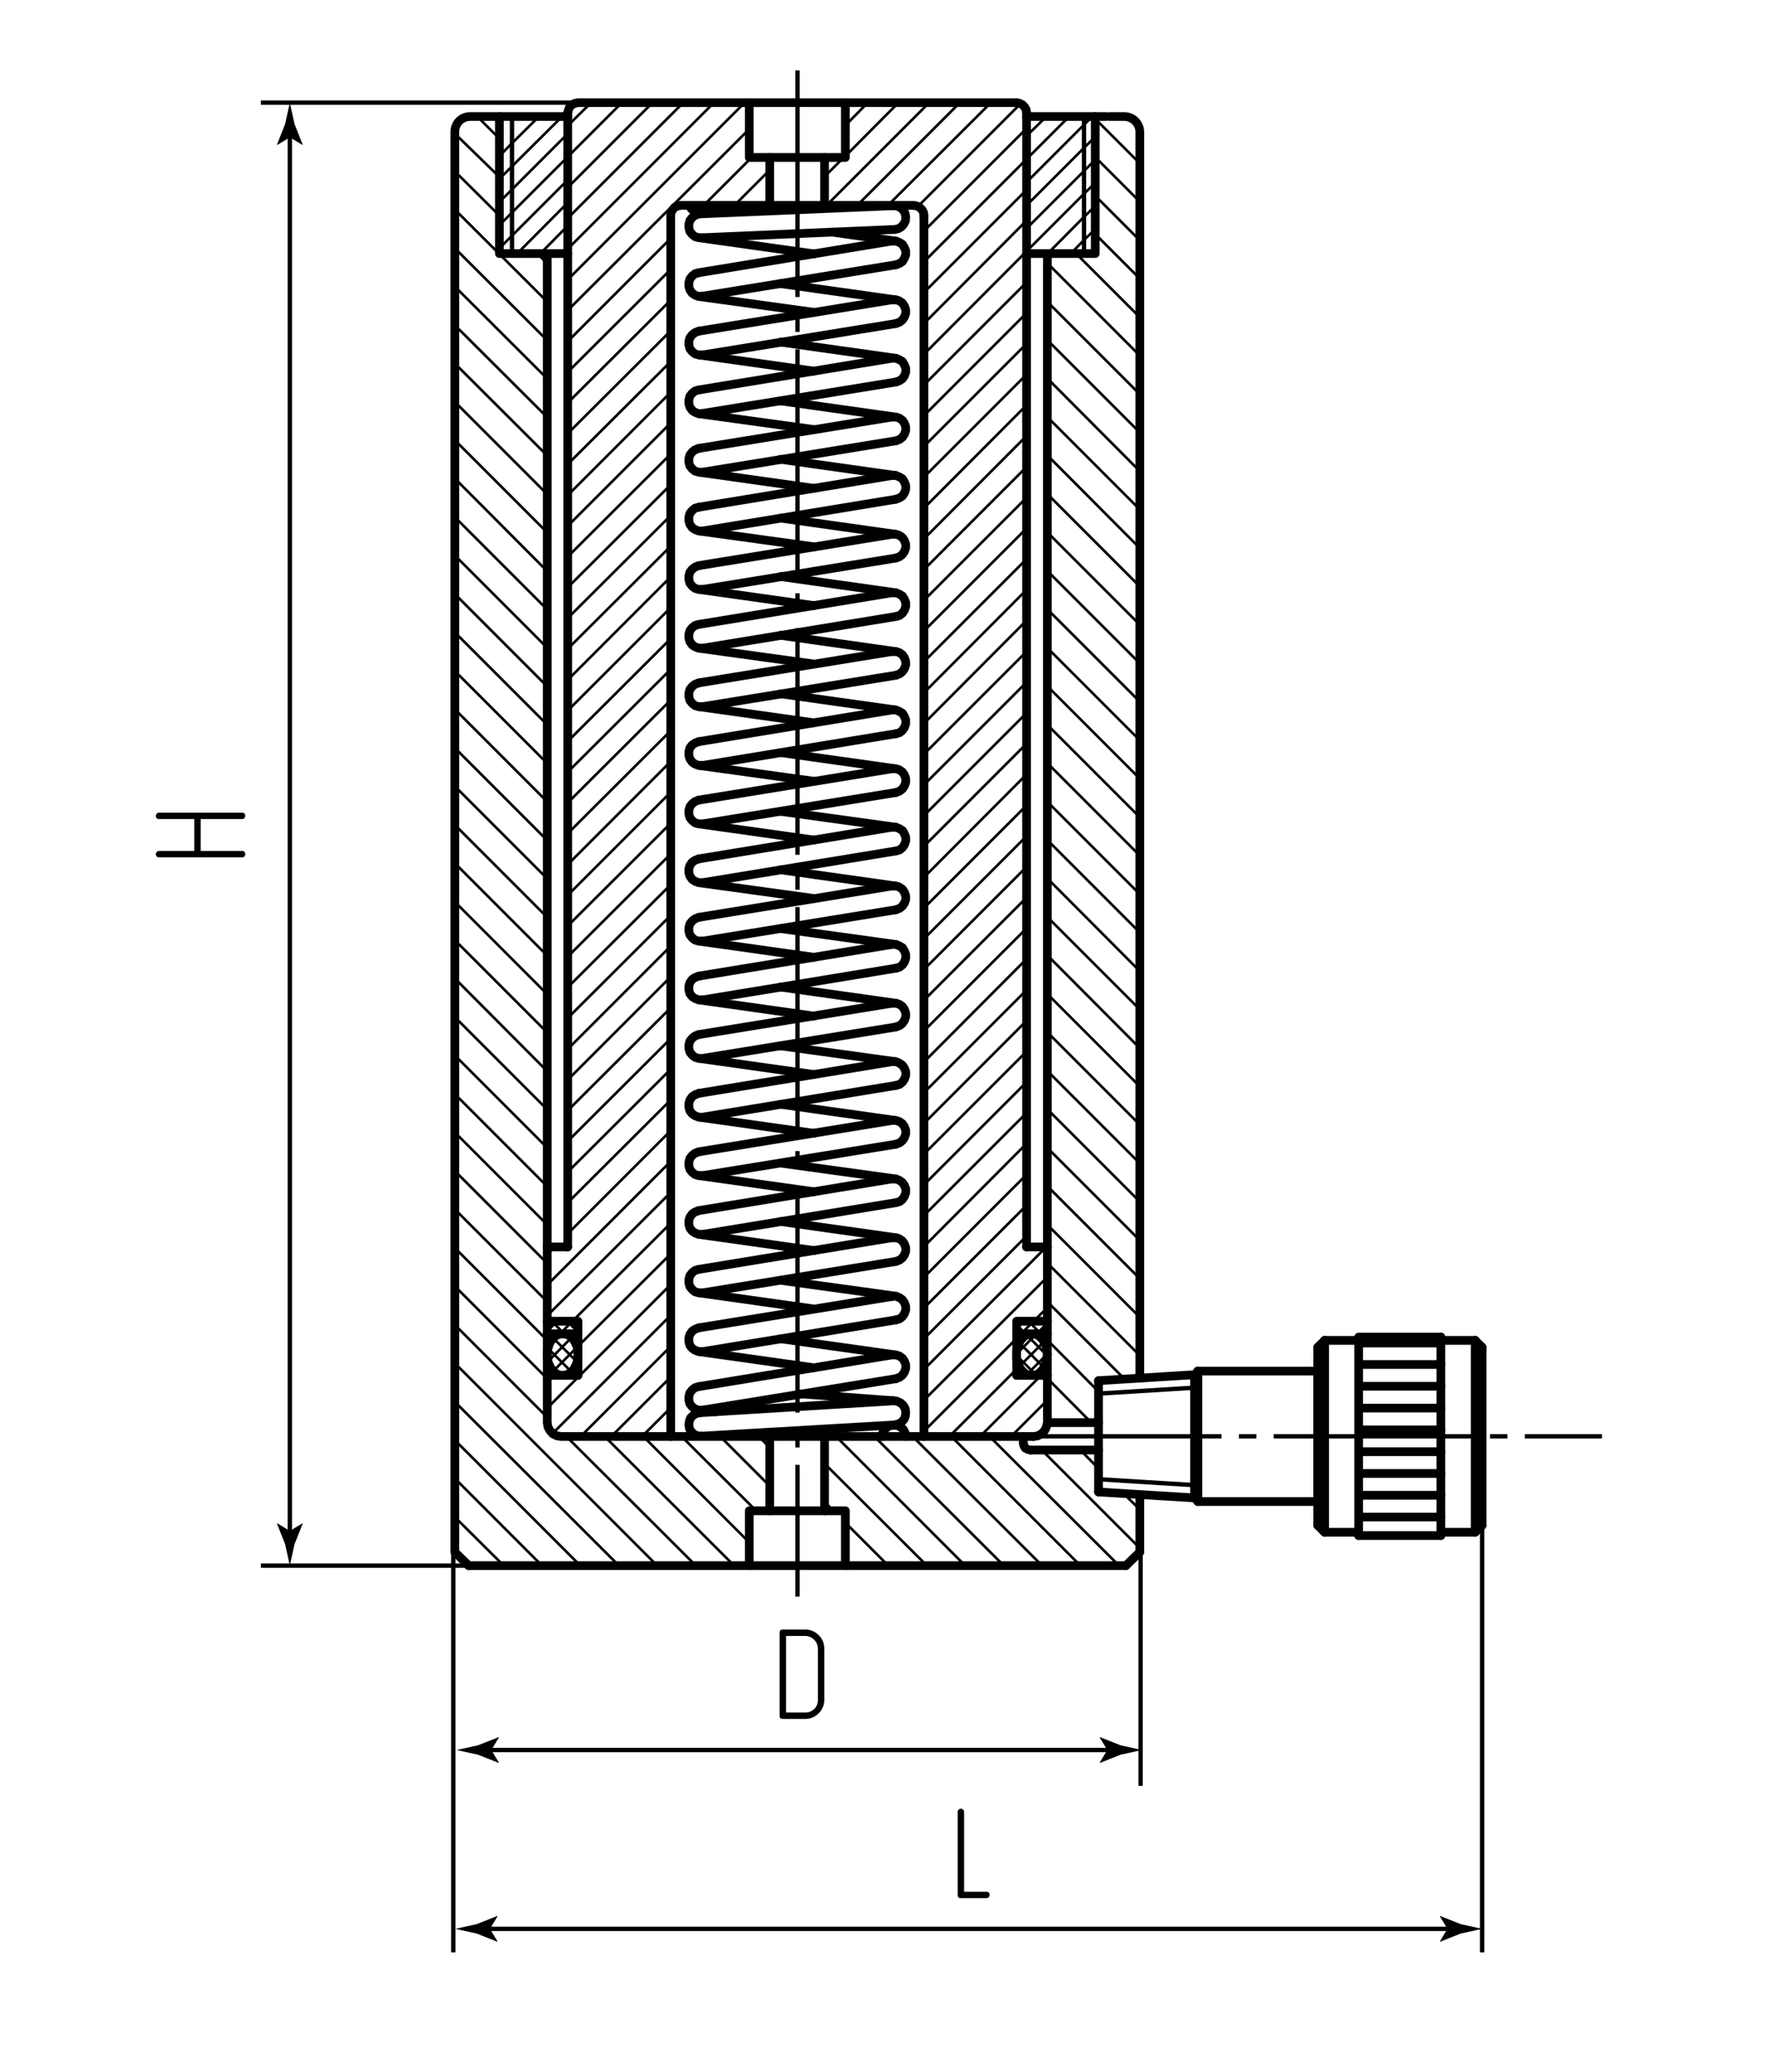 <?xml version="1.0" encoding="utf-8"?>
<!-- Generator: Adobe Illustrator 26.5.0, SVG Export Plug-In . SVG Version: 6.00 Build 0)  -->
<svg version="1.1" id="dg-p" xmlns="http://www.w3.org/2000/svg" xmlns:xlink="http://www.w3.org/1999/xlink" x="0px" y="0px"
	 viewBox="0 0 203.058 237.76" style="enable-background:new 0 0 203.058 237.76;" xml:space="preserve">
<style type="text/css">
	.st0{fill:#010101;}
	.st1{fill:none;stroke:#000000;stroke-width:0.5;stroke-linecap:round;stroke-linejoin:round;stroke-miterlimit:10;}
	.st2{fill:none;stroke:#000000;stroke-width:0.3;stroke-linecap:round;stroke-linejoin:round;stroke-miterlimit:10;}
	.st3{fill:none;stroke:#000000;stroke-width:0.5;stroke-miterlimit:10;stroke-dasharray:26,2,2,2;}
	.st4{fill:none;stroke:#000000;stroke-width:0.5;stroke-miterlimit:10;stroke-dasharray:22.819,2,2,2;}
	.st5{fill:none;stroke:#000000;stroke-width:0.5;stroke-miterlimit:10;}
	.st6{fill:none;stroke:#000000;stroke-linecap:round;stroke-linejoin:round;stroke-miterlimit:10;}
</style>
<g id="Texts">
	<g>
		<g>
			<path class="st0" d="M110.292,217.794c-0.24,0-0.36-0.12-0.36-0.36v-9.525c0-0.11,0.035-0.2,0.105-0.27s0.155-0.105,0.255-0.105
				c0.1,0,0.188,0.032,0.262,0.097c0.075,0.065,0.113,0.158,0.113,0.278v9.15h2.565c0.24,0,0.36,0.125,0.36,0.375
				c0,0.09-0.033,0.172-0.098,0.248c-0.065,0.075-0.152,0.112-0.262,0.112H110.292z"/>
		</g>
	</g>
	<g>
		<g>
			<path class="st0" d="M93.974,196.586c-0.43,0.43-0.95,0.645-1.56,0.645h-2.565c-0.24,0-0.36-0.12-0.36-0.36v-9.525
				c0-0.25,0.12-0.375,0.36-0.375h2.565c0.61,0,1.13,0.215,1.56,0.645c0.43,0.42,0.645,0.94,0.645,1.56v5.865
				C94.62,195.641,94.404,196.156,93.974,196.586z M93.884,189.176c0-0.2-0.038-0.387-0.112-0.562
				c-0.075-0.175-0.18-0.33-0.315-0.465c-0.135-0.135-0.291-0.242-0.465-0.322s-0.367-0.12-0.577-0.12h-2.19v8.79h2.19
				c0.42,0,0.77-0.138,1.05-0.413c0.28-0.275,0.42-0.623,0.42-1.042V189.176z"/>
		</g>
	</g>
	<g>
		<g>
			<path class="st0" d="M18.264,93.98c-0.25,0-0.375-0.125-0.375-0.375c0-0.09,0.032-0.173,0.097-0.248
				c0.065-0.075,0.158-0.113,0.278-0.113h9.525c0.12,0,0.21,0.035,0.27,0.105c0.06,0.07,0.09,0.155,0.09,0.255
				s-0.032,0.188-0.098,0.262c-0.065,0.075-0.152,0.113-0.262,0.113h-4.755v3.66h4.755c0.24,0,0.36,0.125,0.36,0.375
				c0,0.1-0.032,0.186-0.098,0.255c-0.065,0.07-0.152,0.105-0.262,0.105h-9.525c-0.11,0-0.2-0.035-0.27-0.105
				s-0.105-0.155-0.105-0.255c0-0.1,0.032-0.188,0.097-0.262c0.065-0.075,0.158-0.113,0.278-0.113h4.035v-3.66H18.264z"/>
		</g>
	</g>
</g>
<g id="Thread">
	<line class="st1" x1="124.429" y1="13.369" x2="124.429" y2="29.094"/>
	<line class="st1" x1="137.127" y1="159.222" x2="126.101" y2="159.904"/>
	<line class="st1" x1="137.157" y1="170.407" x2="126.131" y2="169.725"/>
	<line class="st1" x1="58.77" y1="13.369" x2="58.77" y2="29.094"/>
	<path class="st1" d="M129.142,44.276"/>
	<path class="st1" d="M129.142,14.957"/>
</g>
<g id="Sections">
	<line class="st2" x1="57.323" y1="15.907" x2="54.797" y2="13.382"/>
	<line class="st2" x1="57.323" y1="20.303" x2="52.271" y2="15.391"/>
	<line class="st2" x1="57.323" y1="24.736" x2="52.685" y2="20.129"/>
	<line class="st2" x1="62.817" y1="30.231" x2="61.681" y2="29.094"/>
	<line class="st2" x1="62.817" y1="34.626" x2="52.196" y2="24.035"/>
	<line class="st2" x1="62.817" y1="39.059" x2="52.368" y2="28.641"/>
	<line class="st2" x1="62.817" y1="43.455" x2="52.377" y2="33.045"/>
	<line class="st2" x1="62.817" y1="47.888" x2="52.722" y2="37.823"/>
	<line class="st2" x1="62.817" y1="52.284" x2="52.263" y2="41.76"/>
	<line class="st2" x1="62.817" y1="56.717" x2="52.651" y2="46.55"/>
	<line class="st2" x1="62.817" y1="61.112" x2="52.208" y2="50.503"/>
	<line class="st2" x1="62.817" y1="65.546" x2="52.208" y2="54.898"/>
	<line class="st2" x1="62.817" y1="69.941" x2="52.208" y2="59.331"/>
	<line class="st2" x1="62.817" y1="74.337" x2="52.208" y2="63.727"/>
	<line class="st2" x1="62.817" y1="78.77" x2="52.208" y2="68.16"/>
	<line class="st2" x1="62.817" y1="83.165" x2="52.208" y2="72.556"/>
	<line class="st2" x1="62.817" y1="87.599" x2="52.208" y2="76.989"/>
	<line class="st2" x1="62.817" y1="91.994" x2="52.208" y2="81.384"/>
	<line class="st2" x1="62.817" y1="96.427" x2="52.208" y2="85.818"/>
	<line class="st2" x1="62.817" y1="100.823" x2="52.208" y2="90.213"/>
	<line class="st2" x1="62.817" y1="105.256" x2="52.208" y2="94.646"/>
	<line class="st2" x1="62.817" y1="109.652" x2="52.208" y2="99.042"/>
	<line class="st2" x1="62.817" y1="114.085" x2="52.208" y2="103.475"/>
	<line class="st2" x1="62.817" y1="118.48" x2="52.208" y2="107.871"/>
	<line class="st2" x1="62.817" y1="122.914" x2="52.208" y2="112.266"/>
	<line class="st2" x1="62.817" y1="127.309" x2="52.208" y2="116.699"/>
	<line class="st2" x1="62.817" y1="131.705" x2="52.208" y2="121.095"/>
	<line class="st2" x1="62.817" y1="136.138" x2="52.208" y2="125.528"/>
	<line class="st2" x1="87.485" y1="165.201" x2="87.068" y2="164.822"/>
	<line class="st2" x1="62.817" y1="140.533" x2="52.208" y2="129.924"/>
	<line class="st2" x1="88.356" y1="166.11" x2="87.485" y2="165.201"/>
	<line class="st2" x1="87.485" y1="169.634" x2="82.673" y2="164.822"/>
	<line class="st2" x1="62.817" y1="144.967" x2="52.208" y2="134.357"/>
	<line class="st2" x1="88.356" y1="170.506" x2="87.485" y2="169.634"/>
	<line class="st2" x1="62.817" y1="149.362" x2="52.208" y2="138.752"/>
	<line class="st2" x1="86.803" y1="173.348" x2="78.239" y2="164.822"/>
	<line class="st2" x1="62.817" y1="153.795" x2="52.208" y2="143.186"/>
	<line class="st2" x1="86.007" y1="176.985" x2="73.844" y2="164.822"/>
	<line class="st2" x1="62.817" y1="158.191" x2="52.208" y2="147.581"/>
	<line class="st2" x1="84.264" y1="179.638" x2="69.411" y2="164.822"/>
	<line class="st2" x1="62.817" y1="162.624" x2="52.208" y2="152.014"/>
	<line class="st2" x1="79.869" y1="179.638" x2="65.015" y2="164.822"/>
	<line class="st2" x1="75.435" y1="179.638" x2="52.208" y2="156.41"/>
	<line class="st2" x1="71.04" y1="179.638" x2="52.208" y2="160.843"/>
	<line class="st2" x1="66.607" y1="179.638" x2="52.208" y2="165.239"/>
	<line class="st2" x1="62.211" y1="179.638" x2="52.208" y2="169.634"/>
	<line class="st2" x1="57.816" y1="179.638" x2="52.208" y2="174.067"/>
	<line class="st2" x1="120.223" y1="151.977" x2="119.844" y2="151.598"/>
	<line class="st2" x1="119.466" y1="153.038" x2="118.064" y2="151.598"/>
	<line class="st2" x1="117.723" y1="153.038" x2="116.699" y2="152.014"/>
	<line class="st2" x1="120.186" y1="155.538" x2="117.836" y2="153.151"/>
	<line class="st2" x1="119.807" y1="156.903" x2="117.003" y2="154.061"/>
	<line class="st2" x1="118.897" y1="157.736" x2="116.699" y2="155.538"/>
	<line class="st2" x1="66.341" y1="152.848" x2="65.129" y2="151.598"/>
	<line class="st2" x1="64.75" y1="153.038" x2="63.348" y2="151.598"/>
	<line class="st2" x1="66.19" y1="154.477" x2="64.788" y2="153.038"/>
	<line class="st2" x1="63.007" y1="153.038" x2="62.817" y2="152.848"/>
	<line class="st2" x1="66.228" y1="156.258" x2="63.5" y2="153.53"/>
	<line class="st2" x1="65.584" y1="157.395" x2="62.893" y2="154.705"/>
	<line class="st2" x1="64.219" y1="157.774" x2="63.045" y2="156.599"/>
	<line class="st2" x1="117.874" y1="157.698" x2="120.223" y2="155.349"/>
	<line class="st2" x1="117.003" y1="156.789" x2="119.844" y2="153.947"/>
	<line class="st2" x1="119.011" y1="153.038" x2="120.223" y2="151.825"/>
	<line class="st2" x1="116.699" y1="155.349" x2="118.897" y2="153.113"/>
	<line class="st2" x1="117.23" y1="153.038" x2="118.632" y2="151.598"/>
	<line class="st2" x1="116.699" y1="151.825" x2="116.889" y2="151.598"/>
	<line class="st2" x1="64.826" y1="157.812" x2="66.19" y2="156.41"/>
	<line class="st2" x1="63.5" y1="157.319" x2="66.228" y2="154.591"/>
	<line class="st2" x1="66.038" y1="153.038" x2="66.341" y2="152.734"/>
	<line class="st2" x1="62.931" y1="156.183" x2="65.621" y2="153.454"/>
	<line class="st2" x1="64.295" y1="153.038" x2="65.697" y2="151.598"/>
	<line class="st2" x1="63.045" y1="154.288" x2="64.257" y2="153.075"/>
	<line class="st2" x1="62.817" y1="152.734" x2="63.954" y2="151.598"/>
	<line class="st2" x1="73.692" y1="164.822" x2="76.989" y2="161.525"/>
	<line class="st2" x1="70.168" y1="164.822" x2="76.989" y2="158.001"/>
	<line class="st2" x1="66.645" y1="164.822" x2="76.989" y2="154.477"/>
	<line class="st2" x1="63.424" y1="164.481" x2="76.989" y2="150.916"/>
	<line class="st2" x1="62.817" y1="161.563" x2="76.989" y2="147.392"/>
	<line class="st2" x1="66.341" y1="154.477" x2="76.989" y2="143.868"/>
	<line class="st2" x1="62.817" y1="158.039" x2="63.045" y2="157.812"/>
	<line class="st2" x1="65.697" y1="151.598" x2="76.989" y2="140.344"/>
	<line class="st2" x1="62.817" y1="150.954" x2="76.989" y2="136.82"/>
	<line class="st2" x1="62.817" y1="147.43" x2="76.989" y2="133.258"/>
	<line class="st2" x1="65.167" y1="141.556" x2="76.989" y2="129.734"/>
	<line class="st2" x1="62.817" y1="143.906" x2="63.651" y2="143.072"/>
	<line class="st2" x1="65.167" y1="137.995" x2="76.989" y2="126.21"/>
	<line class="st2" x1="65.167" y1="134.471" x2="76.989" y2="122.686"/>
	<line class="st2" x1="65.167" y1="130.947" x2="76.989" y2="119.162"/>
	<line class="st2" x1="65.167" y1="127.423" x2="76.989" y2="115.638"/>
	<line class="st2" x1="65.167" y1="123.899" x2="76.989" y2="112.077"/>
	<line class="st2" x1="65.167" y1="120.375" x2="76.989" y2="108.553"/>
	<line class="st2" x1="65.167" y1="116.813" x2="76.989" y2="105.029"/>
	<line class="st2" x1="65.167" y1="113.289" x2="76.989" y2="101.505"/>
	<line class="st2" x1="65.167" y1="109.765" x2="76.989" y2="97.981"/>
	<line class="st2" x1="65.167" y1="106.241" x2="76.989" y2="94.457"/>
	<line class="st2" x1="65.167" y1="102.717" x2="76.989" y2="90.895"/>
	<line class="st2" x1="65.167" y1="99.193" x2="76.989" y2="87.371"/>
	<line class="st2" x1="65.167" y1="95.632" x2="76.989" y2="83.847"/>
	<line class="st2" x1="65.167" y1="92.108" x2="76.989" y2="80.323"/>
	<line class="st2" x1="65.167" y1="88.584" x2="76.989" y2="76.799"/>
	<line class="st2" x1="65.167" y1="85.06" x2="76.989" y2="73.276"/>
	<line class="st2" x1="65.167" y1="81.536" x2="76.989" y2="69.714"/>
	<line class="st2" x1="65.167" y1="78.012" x2="76.989" y2="66.19"/>
	<line class="st2" x1="65.167" y1="74.45" x2="76.989" y2="62.666"/>
	<line class="st2" x1="65.167" y1="70.926" x2="76.989" y2="59.142"/>
	<line class="st2" x1="65.167" y1="67.402" x2="76.989" y2="55.618"/>
	<line class="st2" x1="65.167" y1="63.878" x2="76.989" y2="52.094"/>
	<line class="st2" x1="65.167" y1="60.354" x2="76.989" y2="48.532"/>
	<line class="st2" x1="65.167" y1="56.831" x2="76.989" y2="45.008"/>
	<line class="st2" x1="65.167" y1="53.269" x2="76.989" y2="41.484"/>
	<line class="st2" x1="65.167" y1="49.745" x2="76.989" y2="37.96"/>
	<line class="st2" x1="87.826" y1="23.562" x2="88.356" y2="23.031"/>
	<line class="st2" x1="65.167" y1="46.221" x2="76.989" y2="34.437"/>
	<line class="st2" x1="84.302" y1="23.562" x2="88.356" y2="19.507"/>
	<line class="st2" x1="65.167" y1="42.697" x2="76.989" y2="30.913"/>
	<line class="st2" x1="80.778" y1="23.562" x2="86.272" y2="18.067"/>
	<line class="st2" x1="65.167" y1="39.173" x2="76.989" y2="27.351"/>
	<line class="st2" x1="65.167" y1="35.611" x2="86.007" y2="14.809"/>
	<line class="st2" x1="65.167" y1="32.087" x2="85.477" y2="11.777"/>
	<line class="st2" x1="65.167" y1="28.563" x2="81.953" y2="11.777"/>
	<line class="st2" x1="65.167" y1="25.039" x2="78.429" y2="11.777"/>
	<line class="st2" x1="65.167" y1="21.515" x2="74.905" y2="11.777"/>
	<line class="st2" x1="65.167" y1="17.992" x2="71.381" y2="11.777"/>
	<line class="st2" x1="65.167" y1="14.43" x2="67.857" y2="11.777"/>
	<line class="st2" x1="130.475" y1="18.391" x2="125.718" y2="13.634"/>
	<line class="st2" x1="130.503" y1="22.815" x2="125.718" y2="18.029"/>
	<line class="st2" x1="130.527" y1="27.272" x2="125.718" y2="22.463"/>
	<line class="st2" x1="130.487" y1="31.627" x2="125.718" y2="26.858"/>
	<line class="st2" x1="130.647" y1="36.22" x2="123.52" y2="29.094"/>
	<line class="st2" x1="130.527" y1="40.496" x2="120.223" y2="30.193"/>
	<line class="st2" x1="130.527" y1="44.93" x2="120.223" y2="34.626"/>
	<line class="st2" x1="130.833" y1="49.631" x2="120.223" y2="39.021"/>
	<line class="st2" x1="130.833" y1="54.064" x2="120.223" y2="43.417"/>
	<line class="st2" x1="130.833" y1="58.46" x2="120.223" y2="47.85"/>
	<line class="st2" x1="130.833" y1="62.893" x2="120.223" y2="52.246"/>
	<line class="st2" x1="130.833" y1="67.289" x2="120.223" y2="56.679"/>
	<line class="st2" x1="130.833" y1="71.684" x2="120.223" y2="61.074"/>
	<line class="st2" x1="130.833" y1="76.117" x2="120.223" y2="65.508"/>
	<line class="st2" x1="130.833" y1="80.513" x2="120.223" y2="69.903"/>
	<line class="st2" x1="130.833" y1="84.946" x2="120.223" y2="74.337"/>
	<line class="st2" x1="130.833" y1="89.342" x2="120.223" y2="78.732"/>
	<line class="st2" x1="130.833" y1="93.775" x2="120.223" y2="83.165"/>
	<line class="st2" x1="130.833" y1="98.17" x2="120.223" y2="87.561"/>
	<line class="st2" x1="130.833" y1="102.604" x2="120.223" y2="91.994"/>
	<line class="st2" x1="130.833" y1="106.999" x2="120.223" y2="96.389"/>
	<line class="st2" x1="130.833" y1="111.432" x2="120.223" y2="100.785"/>
	<line class="st2" x1="130.833" y1="115.828" x2="120.223" y2="105.218"/>
	<line class="st2" x1="130.833" y1="120.261" x2="120.223" y2="109.614"/>
	<line class="st2" x1="130.833" y1="124.657" x2="120.223" y2="114.047"/>
	<line class="st2" x1="130.833" y1="129.052" x2="120.223" y2="118.442"/>
	<line class="st2" x1="130.833" y1="133.485" x2="120.223" y2="122.876"/>
	<line class="st2" x1="130.833" y1="137.881" x2="120.223" y2="127.271"/>
	<line class="st2" x1="130.833" y1="142.314" x2="120.223" y2="131.705"/>
	<line class="st2" x1="130.833" y1="146.71" x2="120.223" y2="136.1"/>
	<line class="st2" x1="130.833" y1="151.143" x2="120.223" y2="140.533"/>
	<line class="st2" x1="130.833" y1="155.538" x2="120.223" y2="144.929"/>
	<line class="st2" x1="129.09" y1="158.229" x2="120.223" y2="149.362"/>
	<line class="st2" x1="126.097" y1="159.669" x2="120.223" y2="153.758"/>
	<line class="st2" x1="125.263" y1="163.23" x2="120.223" y2="158.153"/>
	<line class="st2" x1="126.097" y1="168.497" x2="124.013" y2="166.375"/>
	<line class="st2" x1="120.868" y1="163.23" x2="120.223" y2="162.586"/>
	<line class="st2" x1="130.833" y1="173.196" x2="128.976" y2="171.377"/>
	<line class="st2" x1="130.833" y1="177.629" x2="119.579" y2="166.375"/>
	<line class="st2" x1="128.446" y1="179.638" x2="113.592" y2="164.822"/>
	<line class="st2" x1="124.013" y1="179.638" x2="109.197" y2="164.822"/>
	<line class="st2" x1="119.617" y1="179.638" x2="104.764" y2="164.822"/>
	<line class="st2" x1="115.222" y1="179.638" x2="100.368" y2="164.822"/>
	<line class="st2" x1="110.788" y1="179.638" x2="95.973" y2="164.822"/>
	<line class="st2" x1="106.393" y1="179.638" x2="94.647" y2="167.929"/>
	<line class="st2" x1="95.67" y1="173.348" x2="94.647" y2="172.324"/>
	<line class="st2" x1="101.96" y1="179.638" x2="97.034" y2="174.712"/>
	<line class="st2" x1="97.564" y1="179.638" x2="97.034" y2="179.107"/>
	<line class="st2" x1="116.055" y1="164.822" x2="120.223" y2="160.654"/>
	<line class="st2" x1="112.494" y1="164.822" x2="119.503" y2="157.812"/>
	<line class="st2" x1="108.97" y1="164.822" x2="116.699" y2="157.092"/>
	<line class="st2" x1="118.632" y1="151.598" x2="120.223" y2="150.044"/>
	<line class="st2" x1="106.052" y1="164.216" x2="116.699" y2="153.568"/>
	<line class="st2" x1="106.052" y1="160.654" x2="120.223" y2="146.52"/>
	<line class="st2" x1="106.052" y1="157.13" x2="120.11" y2="143.072"/>
	<line class="st2" x1="106.052" y1="153.606" x2="117.836" y2="141.822"/>
	<line class="st2" x1="106.052" y1="150.082" x2="117.836" y2="138.298"/>
	<line class="st2" x1="106.052" y1="146.558" x2="117.836" y2="134.774"/>
	<line class="st2" x1="106.052" y1="143.034" x2="117.836" y2="131.212"/>
	<line class="st2" x1="106.052" y1="139.472" x2="117.836" y2="127.688"/>
	<line class="st2" x1="106.052" y1="135.948" x2="117.836" y2="124.164"/>
	<line class="st2" x1="106.052" y1="132.424" x2="117.836" y2="120.64"/>
	<line class="st2" x1="106.052" y1="128.901" x2="117.836" y2="117.116"/>
	<line class="st2" x1="106.052" y1="125.377" x2="117.836" y2="113.592"/>
	<line class="st2" x1="106.052" y1="121.853" x2="117.836" y2="110.03"/>
	<line class="st2" x1="106.052" y1="118.291" x2="117.836" y2="106.507"/>
	<line class="st2" x1="106.052" y1="114.767" x2="117.836" y2="102.983"/>
	<line class="st2" x1="106.052" y1="111.243" x2="117.836" y2="99.459"/>
	<line class="st2" x1="106.052" y1="107.719" x2="117.836" y2="95.935"/>
	<line class="st2" x1="106.052" y1="104.195" x2="117.836" y2="92.411"/>
	<line class="st2" x1="106.052" y1="100.671" x2="117.836" y2="88.849"/>
	<line class="st2" x1="106.052" y1="97.109" x2="117.836" y2="85.325"/>
	<line class="st2" x1="106.052" y1="93.585" x2="117.836" y2="81.801"/>
	<line class="st2" x1="106.052" y1="90.062" x2="117.836" y2="78.277"/>
	<line class="st2" x1="106.052" y1="86.538" x2="117.836" y2="74.753"/>
	<line class="st2" x1="106.052" y1="83.014" x2="117.836" y2="71.191"/>
	<line class="st2" x1="106.052" y1="79.49" x2="117.836" y2="67.668"/>
	<line class="st2" x1="106.052" y1="75.928" x2="117.836" y2="64.144"/>
	<line class="st2" x1="106.052" y1="72.404" x2="117.836" y2="60.62"/>
	<line class="st2" x1="106.052" y1="68.88" x2="117.836" y2="57.096"/>
	<line class="st2" x1="106.052" y1="65.356" x2="117.836" y2="53.572"/>
	<line class="st2" x1="106.052" y1="61.832" x2="117.836" y2="50.01"/>
	<line class="st2" x1="106.052" y1="58.308" x2="117.836" y2="46.486"/>
	<line class="st2" x1="106.052" y1="54.746" x2="117.836" y2="42.962"/>
	<line class="st2" x1="106.052" y1="51.223" x2="117.836" y2="39.438"/>
	<line class="st2" x1="106.052" y1="47.699" x2="117.836" y2="35.914"/>
	<line class="st2" x1="106.052" y1="44.175" x2="117.836" y2="32.39"/>
	<line class="st2" x1="106.052" y1="40.651" x2="117.836" y2="28.829"/>
	<line class="st2" x1="106.052" y1="37.127" x2="117.836" y2="25.305"/>
	<line class="st2" x1="106.052" y1="33.565" x2="117.836" y2="21.781"/>
	<line class="st2" x1="106.052" y1="30.041" x2="117.836" y2="18.257"/>
	<line class="st2" x1="106.052" y1="26.517" x2="117.836" y2="14.733"/>
	<line class="st2" x1="105.37" y1="23.675" x2="117.154" y2="11.891"/>
	<line class="st2" x1="101.922" y1="23.562" x2="113.744" y2="11.777"/>
	<line class="st2" x1="98.398" y1="23.562" x2="110.182" y2="11.777"/>
	<line class="st2" x1="94.874" y1="23.562" x2="106.658" y2="11.777"/>
	<line class="st2" x1="97.034" y1="17.916" x2="103.134" y2="11.777"/>
	<line class="st2" x1="94.647" y1="20.265" x2="96.844" y2="18.067"/>
	<line class="st2" x1="97.034" y1="14.392" x2="99.61" y2="11.777"/>
	<polyline class="st2" points="57.323,17.916 58.574,16.627 61.87,13.369 	"/>
	<polyline class="st2" points="57.323,20.53 58.574,19.28 64.523,13.369 	"/>
	<polyline class="st2" points="57.323,23.183 58.574,21.932 65.167,15.339 	"/>
	<polyline class="st2" points="57.323,25.835 58.574,24.585 65.167,17.992 	"/>
	<polyline class="st2" points="57.323,28.488 58.574,27.237 65.167,20.644 	"/>
	<line class="st2" x1="117.836" y1="18.257" x2="122.724" y2="13.369"/>
	<line class="st2" x1="117.836" y1="15.604" x2="120.11" y2="13.369"/>
	<line class="st2" x1="64.674" y1="29.094" x2="65.167" y2="28.563"/>
	<line class="st2" x1="62.022" y1="29.094" x2="65.167" y2="25.911"/>
	<line class="st2" x1="59.369" y1="29.094" x2="65.167" y2="23.258"/>
	<polyline class="st2" points="117.836,20.909 124.429,14.316 125.377,13.369 	"/>
	<polyline class="st2" points="117.836,23.562 124.429,16.968 125.718,15.68 	"/>
	<polyline class="st2" points="117.836,26.214 124.429,19.621 125.718,18.333 	"/>
	<polyline class="st2" points="117.836,28.829 124.429,22.235 125.718,20.985 	"/>
	<polyline class="st2" points="120.261,29.094 124.429,24.888 125.718,23.637 	"/>
	<polyline class="st2" points="122.914,29.094 124.429,27.54 125.718,26.29 	"/>
	<path class="st2" d="M135.2,12.531"/>
	<path class="st2" d="M127.617,20.114"/>
</g>
<g id="Middles">
	<line class="st3" x1="91.539" y1="8.079" x2="91.539" y2="183.195"/>
	<line class="st4" x1="117.393" y1="164.803" x2="183.883" y2="164.803"/>
</g>
<g id="Pointers">
	<g>
		<g>
			<line class="st5" x1="55.519" y1="221.316" x2="166.866" y2="221.316"/>
			<g>
				<path d="M56.237,221.316l0.877-1.441l-0.049-0.033l-2.35,0.933c-0.819,0.18-1.637,0.36-2.456,0.54
					c0.819,0.18,1.637,0.36,2.456,0.54l2.35,0.933l0.049-0.025L56.237,221.316z"/>
			</g>
			<g>
				<path d="M166.148,221.316l-0.877-1.441l0.049-0.033l2.35,0.933c0.819,0.18,1.637,0.36,2.456,0.54
					c-0.819,0.18-1.637,0.36-2.456,0.54l-2.35,0.933l-0.049-0.025L166.148,221.316z"/>
			</g>
		</g>
	</g>
	<g>
		<g>
			<line class="st5" x1="55.674" y1="200.796" x2="127.822" y2="200.796"/>
			<g>
				<path d="M56.392,200.796l0.877-1.441l-0.049-0.033l-2.35,0.933c-0.819,0.18-1.637,0.36-2.456,0.54
					c0.819,0.18,1.637,0.36,2.456,0.54l2.35,0.933l0.049-0.025L56.392,200.796z"/>
			</g>
			<g>
				<path d="M127.104,200.796l-0.877-1.441l0.049-0.033l2.35,0.933c0.819,0.18,1.637,0.36,2.456,0.54
					c-0.819,0.18-1.637,0.36-2.456,0.54l-2.35,0.933l-0.049-0.025L127.104,200.796z"/>
			</g>
		</g>
	</g>
	<g>
		<g>
			<line class="st5" x1="33.269" y1="176.377" x2="33.269" y2="15.038"/>
			<g>
				<path d="M33.269,175.659l-1.441-0.877l-0.033,0.049l0.933,2.35c0.18,0.819,0.36,1.637,0.54,2.456
					c0.18-0.819,0.36-1.637,0.54-2.456l0.933-2.35l-0.025-0.049L33.269,175.659z"/>
			</g>
			<g>
				<path d="M33.269,15.756l-1.441,0.877l-0.033-0.049l0.933-2.35c0.18-0.819,0.36-1.637,0.54-2.456
					c0.18,0.819,0.36,1.637,0.54,2.456l0.933,2.35l-0.025,0.049L33.269,15.756z"/>
			</g>
		</g>
	</g>
</g>
<g id="Callout">
	<line class="st5" x1="170.127" y1="175.015" x2="170.127" y2="224.012"/>
	<line class="st5" x1="52.031" y1="178.084" x2="52.031" y2="224.012"/>
	<line class="st5" x1="130.927" y1="178.084" x2="130.927" y2="204.909"/>
	<line class="st5" x1="29.95" y1="11.777" x2="66.379" y2="11.777"/>
	<line class="st5" x1="29.95" y1="179.638" x2="53.799" y2="179.638"/>
</g>
<g id="BaseContour">
	<polyline class="st6" points="62.817,29.094 62.817,163.23 62.893,163.723 63.121,164.14 63.462,164.519 63.916,164.746 
		64.409,164.822 91.502,164.822 	"/>
	<polyline class="st6" points="86.007,179.638 86.007,173.348 91.502,173.348 	"/>
	<line class="st6" x1="88.356" y1="173.348" x2="88.356" y2="164.822"/>
	<polyline class="st6" points="91.502,11.777 66.379,11.777 66,11.853 65.659,12.005 65.394,12.27 65.243,12.611 65.167,12.952 	"/>
	<line class="st6" x1="62.817" y1="143.072" x2="65.167" y2="143.072"/>
	<line class="st6" x1="76.989" y1="164.822" x2="76.989" y2="24.774"/>
	<polyline class="st6" points="91.502,23.562 78.164,23.562 77.785,23.637 77.444,23.789 77.216,24.054 77.027,24.395 
		76.989,24.774 	"/>
	<path class="st6" d="M66.341,151.598h-3.524 M62.817,153.038h3.524 M66.341,157.812v-6.214"/>
	<polygon class="st6" points="64.598,157.812 64.409,157.812 64.295,157.774 64.219,157.774 64.106,157.736 64.03,157.698 
		63.916,157.66 63.841,157.585 63.765,157.547 63.689,157.471 63.575,157.395 63.5,157.319 63.424,157.244 63.348,157.168 
		63.31,157.054 63.234,156.978 63.159,156.865 63.121,156.751 63.083,156.637 63.007,156.524 62.969,156.41 62.931,156.296 
		62.893,156.145 62.893,156.031 62.855,155.917 62.855,155.766 62.817,155.652 62.817,155.538 62.817,155.387 62.817,155.273 
		62.855,155.122 62.855,155.008 62.855,154.856 62.893,154.743 62.931,154.629 62.969,154.515 63.007,154.364 63.045,154.25 
		63.083,154.136 63.159,154.023 63.196,153.947 63.272,153.833 63.348,153.72 63.386,153.644 63.462,153.568 63.537,153.492 
		63.613,153.416 63.727,153.341 63.803,153.265 63.878,153.227 63.992,153.189 64.068,153.113 64.144,153.113 64.257,153.075 
		64.333,153.038 64.447,153.038 64.523,153.038 64.636,153.038 64.75,153.038 64.826,153.038 64.939,153.075 65.015,153.113 
		65.091,153.113 65.205,153.189 65.28,153.227 65.394,153.265 65.47,153.341 65.546,153.416 65.621,153.492 65.697,153.568 
		65.773,153.644 65.849,153.72 65.925,153.833 65.963,153.947 66.038,154.023 66.076,154.136 66.114,154.25 66.19,154.364 
		66.228,154.515 66.266,154.629 66.266,154.743 66.304,154.856 66.304,155.008 66.341,155.122 66.341,155.273 66.341,155.387 
		66.341,155.538 66.341,155.652 66.341,155.766 66.304,155.917 66.304,156.031 66.266,156.145 66.228,156.296 66.19,156.41 
		66.152,156.524 66.114,156.637 66.038,156.751 66,156.865 65.925,156.978 65.887,157.054 65.811,157.168 65.735,157.244 
		65.659,157.319 65.584,157.395 65.508,157.471 65.432,157.547 65.318,157.585 65.243,157.66 65.167,157.698 65.053,157.736 
		64.977,157.774 64.864,157.774 64.788,157.812 64.674,157.812 	"/>
	<line class="st6" x1="66.341" y1="157.812" x2="62.817" y2="157.812"/>
	<polyline class="st6" points="86.007,11.777 86.007,18.067 91.502,18.067 	"/>
	<path class="st6" d="M91.502,179.638H53.799 M65.167,12.952v130.12 M88.356,18.067v5.494"/>
	<polyline class="st6" points="57.323,13.369 57.323,29.094 65.167,29.094 	"/>
	<path class="st6" d="M53.799,179.638l-1.591-1.554 M52.208,178.084V15.117c0-0.965,0.783-1.748,1.748-1.748h11.211"/>
	<line class="st6" x1="126.94" y1="13.369" x2="117.836" y2="13.369"/>
	<path class="st6" d="M118.632,164.822h-27.13 M120.223,29.094V163.23"/>
	<polyline class="st6" points="97.034,179.638 97.034,173.348 91.502,173.348 	"/>
	<path class="st6" d="M91.502,11.777h25.16 M94.647,173.348v-8.526"/>
	<polyline class="st6" points="117.836,12.952 117.798,12.611 117.609,12.27 117.344,12.005 117.041,11.853 116.662,11.777 	"/>
	<line class="st6" x1="120.223" y1="143.072" x2="117.836" y2="143.072"/>
	<path class="st6" d="M104.877,23.562H91.502 M106.052,164.822V24.774"/>
	<polyline class="st6" points="106.052,24.774 106.014,24.395 105.825,24.054 105.559,23.789 105.256,23.637 104.877,23.562 	"/>
	<path class="st6" d="M116.699,151.598h3.524 M120.223,153.038h-3.524 M116.699,157.812v-6.214"/>
	<polygon class="st6" points="118.443,157.812 118.632,157.812 118.746,157.774 118.821,157.774 118.935,157.736 119.011,157.698 
		119.087,157.66 119.2,157.585 119.276,157.547 119.352,157.471 119.428,157.395 119.503,157.319 119.579,157.244 119.655,157.168 
		119.731,157.054 119.807,156.978 119.844,156.865 119.92,156.751 119.958,156.637 119.996,156.524 120.034,156.41 120.072,156.296 
		120.11,156.145 120.148,156.031 120.186,155.917 120.186,155.766 120.186,155.652 120.186,155.538 120.223,155.387 
		120.186,155.273 120.186,155.122 120.186,155.008 120.148,154.856 120.148,154.743 120.11,154.629 120.072,154.515 
		120.034,154.364 119.996,154.25 119.92,154.136 119.882,154.023 119.807,153.947 119.769,153.833 119.693,153.72 119.617,153.644 
		119.541,153.568 119.466,153.492 119.39,153.416 119.314,153.341 119.238,153.265 119.162,153.227 119.049,153.189 
		118.973,153.113 118.859,153.113 118.784,153.075 118.67,153.038 118.594,153.038 118.48,153.038 118.405,153.038 118.291,153.038 
		118.215,153.038 118.101,153.075 118.026,153.113 117.912,153.113 117.836,153.189 117.723,153.227 117.647,153.265 
		117.571,153.341 117.495,153.416 117.419,153.492 117.344,153.568 117.268,153.644 117.192,153.72 117.116,153.833 
		117.078,153.947 117.003,154.023 116.965,154.136 116.889,154.25 116.851,154.364 116.813,154.515 116.775,154.629 
		116.737,154.743 116.737,154.856 116.699,155.008 116.699,155.122 116.699,155.273 116.699,155.387 116.699,155.538 
		116.699,155.652 116.699,155.766 116.699,155.917 116.737,156.031 116.775,156.145 116.813,156.296 116.851,156.41 
		116.889,156.524 116.927,156.637 116.965,156.751 117.041,156.865 117.078,156.978 117.154,157.054 117.23,157.168 
		117.306,157.244 117.382,157.319 117.457,157.395 117.533,157.471 117.609,157.547 117.685,157.585 117.798,157.66 
		117.874,157.698 117.95,157.736 118.064,157.774 118.139,157.774 118.253,157.812 118.329,157.812 	"/>
	<line class="st6" x1="116.699" y1="157.812" x2="120.223" y2="157.812"/>
	<polyline class="st6" points="97.034,11.777 97.034,18.067 91.502,18.067 	"/>
	<path class="st6" d="M91.502,179.638h37.74 M117.836,12.952v130.12 M130.833,158.115V15.155c0-0.986-0.8-1.786-1.786-1.786h-1.731
		 M130.833,178.084v-6.593 M94.647,18.067v5.494"/>
	<polyline class="st6" points="125.718,13.369 125.718,29.094 117.836,29.094 	"/>
	<polyline class="st6" points="80.21,159.1 79.793,159.214 79.452,159.479 79.187,159.82 79.073,160.237 79.073,160.654 
		79.187,161.071 79.452,161.412 79.793,161.677 80.21,161.791 80.664,161.791 	"/>
	<path class="st6" d="M102.831,151.446l-22.167,3.638 M80.21,152.356l22.167-3.6"/>
	<polyline class="st6" points="80.21,152.356 79.793,152.507 79.452,152.734 79.187,153.113 79.073,153.492 79.073,153.947 
		79.187,154.364 79.452,154.705 79.793,154.932 80.21,155.084 80.664,155.084 	"/>
	<line class="st6" x1="80.361" y1="161.828" x2="82.218" y2="161.98"/>
	<polyline class="st6" points="80.361,162.094 79.945,162.169 79.566,162.397 79.262,162.7 79.111,163.117 79.073,163.534 
		79.149,163.95 79.376,164.291 79.679,164.595 80.096,164.746 80.513,164.784 	"/>
	<path class="st6" d="M102.68,163.496l-22.167,1.288 M80.323,162.094l22.205-1.364"/>
	<polyline class="st6" points="102.831,151.446 103.248,151.332 103.589,151.067 103.816,150.726 103.968,150.309 103.968,149.893 
		103.816,149.476 103.589,149.135 103.21,148.869 102.831,148.718 102.376,148.756 	"/>
	<polyline class="st6" points="102.68,163.496 103.096,163.382 103.475,163.193 103.778,162.852 103.93,162.473 103.968,162.018 
		103.892,161.601 103.665,161.222 103.362,160.957 102.945,160.767 102.528,160.73 	"/>
	<polyline class="st6" points="103.968,164.822 103.892,164.405 103.703,164.026 103.399,163.761 103.021,163.571 102.604,163.534 
		102.187,163.571 101.846,163.761 101.543,164.026 101.315,164.405 101.24,164.822 	"/>
	<polyline class="st6" points="102.831,158.191 103.248,158.039 103.589,157.774 103.816,157.433 103.968,157.016 103.968,156.599 
		103.816,156.183 103.589,155.842 103.21,155.576 102.831,155.463 102.376,155.463 	"/>
	<path class="st6" d="M102.831,144.739l-22.167,3.6 M80.21,145.649l22.167-3.638 M89.607,153.606l13.186,1.857 M80.248,155.084
		l13.186,1.857"/>
	<polyline class="st6" points="80.21,145.649 79.793,145.762 79.452,146.028 79.187,146.369 79.073,146.785 79.073,147.202 
		79.187,147.619 79.452,147.96 79.793,148.225 80.21,148.339 80.664,148.339 	"/>
	<polyline class="st6" points="102.831,144.739 103.248,144.588 103.589,144.322 103.816,143.981 103.968,143.565 103.968,143.148 
		103.816,142.731 103.589,142.39 103.21,142.125 102.831,142.011 102.376,142.011 	"/>
	<path class="st6" d="M102.831,137.995l-22.167,3.638 M80.21,138.904l22.167-3.638 M89.607,146.899l13.186,1.819 M80.248,148.339
		l13.186,1.857"/>
	<polyline class="st6" points="80.21,138.904 79.793,139.056 79.452,139.283 79.187,139.662 79.073,140.041 79.073,140.495 
		79.187,140.912 79.452,141.253 79.793,141.481 80.21,141.632 80.664,141.632 	"/>
	<polyline class="st6" points="102.831,137.995 103.248,137.881 103.589,137.616 103.816,137.275 103.968,136.858 103.968,136.403 
		103.816,136.024 103.589,135.683 103.21,135.418 102.831,135.266 102.376,135.266 	"/>
	<path class="st6" d="M102.831,131.288l-22.167,3.6 M80.21,132.159l22.167-3.6 M89.607,140.154l13.186,1.857 M80.248,141.632
		l13.186,1.857"/>
	<polyline class="st6" points="80.21,132.159 79.793,132.311 79.452,132.576 79.187,132.917 79.073,133.334 79.073,133.751 
		79.187,134.168 79.452,134.509 79.793,134.774 80.21,134.887 80.664,134.887 	"/>
	<polyline class="st6" points="102.831,131.288 103.248,131.136 103.589,130.871 103.816,130.53 103.968,130.113 103.968,129.696 
		103.816,129.279 103.589,128.938 103.21,128.673 102.831,128.56 102.376,128.56 	"/>
	<path class="st6" d="M102.831,124.543l-22.167,3.638 M80.21,125.452l22.167-3.638 M89.607,133.448l13.186,1.819 M80.248,134.887
		l13.186,1.857"/>
	<polyline class="st6" points="80.21,125.452 79.793,125.604 79.452,125.831 79.187,126.21 79.073,126.589 79.073,127.044 
		79.187,127.461 79.452,127.802 79.793,128.029 80.21,128.181 80.664,128.181 	"/>
	<polyline class="st6" points="102.831,124.543 103.248,124.429 103.589,124.164 103.816,123.823 103.968,123.406 103.968,122.952 
		103.816,122.573 103.589,122.232 103.21,121.966 102.831,121.815 102.376,121.815 	"/>
	<path class="st6" d="M102.831,117.836l-22.167,3.6 M80.21,118.708l22.167-3.6 M89.607,126.703l13.186,1.857 M80.248,128.181
		l13.186,1.857"/>
	<polyline class="st6" points="80.21,118.708 79.793,118.859 79.452,119.124 79.187,119.466 79.073,119.882 79.073,120.299 
		79.187,120.716 79.452,121.057 79.793,121.322 80.21,121.436 80.664,121.436 	"/>
	<polyline class="st6" points="102.831,117.836 103.248,117.685 103.589,117.419 103.816,117.078 103.968,116.662 103.968,116.245 
		103.816,115.828 103.589,115.487 103.21,115.222 102.831,115.108 102.376,115.108 	"/>
	<path class="st6" d="M102.831,111.091l-22.167,3.638 M80.21,112.001l22.167-3.638 M89.607,119.996l13.186,1.819 M80.248,121.436
		l13.186,1.857"/>
	<polyline class="st6" points="80.21,112.001 79.793,112.152 79.452,112.38 79.187,112.759 79.073,113.138 79.073,113.592 
		79.187,114.009 79.452,114.35 79.793,114.577 80.21,114.729 80.664,114.729 	"/>
	<polyline class="st6" points="102.831,111.091 103.248,110.978 103.589,110.713 103.816,110.372 103.968,109.955 103.968,109.5 
		103.816,109.121 103.589,108.742 103.21,108.515 102.831,108.363 102.376,108.363 	"/>
	<path class="st6" d="M102.831,104.385l-22.167,3.6 M80.21,105.256l22.167-3.6 M89.607,113.251l13.186,1.857 M80.248,114.729
		l13.186,1.857"/>
	<polyline class="st6" points="80.21,105.256 79.793,105.408 79.452,105.673 79.187,106.014 79.073,106.431 79.073,106.848 
		79.187,107.264 79.452,107.605 79.793,107.871 80.21,107.984 80.664,107.984 	"/>
	<polyline class="st6" points="102.831,104.385 103.248,104.233 103.589,103.968 103.816,103.627 103.968,103.21 103.968,102.793 
		103.816,102.376 103.589,102.035 103.21,101.77 102.831,101.656 102.376,101.656 	"/>
	<path class="st6" d="M102.831,97.64l-22.167,3.638 M80.21,98.549l22.167-3.638 M89.607,106.544l13.186,1.819 M80.248,107.984
		l13.186,1.857"/>
	<polyline class="st6" points="80.21,98.549 79.793,98.701 79.452,98.928 79.187,99.307 79.073,99.686 79.073,100.141 
		79.187,100.52 79.452,100.899 79.793,101.126 80.21,101.277 80.664,101.277 	"/>
	<polyline class="st6" points="102.831,97.64 103.248,97.526 103.589,97.261 103.816,96.92 103.968,96.503 103.968,96.048 
		103.816,95.67 103.589,95.291 103.21,95.063 102.831,94.912 102.376,94.912 	"/>
	<path class="st6" d="M102.831,90.933l-22.167,3.6 M80.21,91.805l22.167-3.6 M89.607,99.8l13.186,1.857 M80.248,101.277
		l13.186,1.819"/>
	<polyline class="st6" points="80.21,91.805 79.793,91.956 79.452,92.221 79.187,92.562 79.073,92.979 79.073,93.396 79.187,93.813 
		79.452,94.154 79.793,94.419 80.21,94.533 80.664,94.533 	"/>
	<polyline class="st6" points="102.831,90.933 103.248,90.782 103.589,90.516 103.816,90.175 103.968,89.758 103.968,89.342 
		103.816,88.925 103.589,88.584 103.21,88.319 102.831,88.205 102.376,88.205 	"/>
	<path class="st6" d="M102.831,84.188l-22.167,3.638 M80.21,85.098l22.167-3.638 M89.607,93.093l13.186,1.819 M80.248,94.533
		l13.186,1.857"/>
	<polyline class="st6" points="80.21,85.098 79.793,85.249 79.452,85.477 79.187,85.818 79.073,86.234 79.073,86.689 79.187,87.068 
		79.452,87.447 79.793,87.674 80.21,87.826 80.664,87.826 	"/>
	<polyline class="st6" points="102.831,84.188 103.248,84.075 103.589,83.809 103.816,83.468 103.968,83.052 103.968,82.597 
		103.816,82.218 103.589,81.839 103.21,81.612 102.831,81.46 102.376,81.46 	"/>
	<path class="st6" d="M102.831,77.481l-22.167,3.6 M80.21,78.353l22.167-3.6 M89.607,86.348l13.186,1.857 M80.248,87.826
		l13.186,1.819"/>
	<polyline class="st6" points="80.21,78.353 79.793,78.505 79.452,78.77 79.187,79.111 79.073,79.528 79.073,79.944 79.187,80.361 
		79.452,80.702 79.793,80.968 80.21,81.081 80.664,81.081 	"/>
	<polyline class="st6" points="102.831,77.481 103.248,77.33 103.589,77.065 103.816,76.724 103.968,76.307 103.968,75.89 
		103.816,75.473 103.589,75.132 103.21,74.867 102.831,74.753 102.376,74.753 	"/>
	<path class="st6" d="M102.831,70.737l-22.167,3.638 M80.21,71.646l22.167-3.638 M89.607,79.603l13.186,1.857 M80.248,81.081
		l13.186,1.857"/>
	<polyline class="st6" points="80.21,71.646 79.793,71.76 79.452,72.025 79.187,72.366 79.073,72.783 79.073,73.238 79.187,73.617 
		79.452,73.995 79.793,74.223 80.21,74.374 80.664,74.374 	"/>
	<polyline class="st6" points="102.831,70.737 103.248,70.623 103.589,70.358 103.816,70.017 103.968,69.6 103.968,69.145 
		103.816,68.766 103.589,68.387 103.21,68.16 102.831,68.009 102.376,68.009 	"/>
	<path class="st6" d="M102.831,64.03l-22.167,3.6 M80.21,64.901l22.167-3.6 M89.607,72.897l13.186,1.857 M80.248,74.374
		l13.186,1.819"/>
	<polyline class="st6" points="80.21,64.901 79.793,65.053 79.452,65.318 79.187,65.659 79.073,66.076 79.073,66.493 79.187,66.91 
		79.452,67.251 79.793,67.516 80.21,67.63 80.664,67.63 	"/>
	<polyline class="st6" points="102.831,64.03 103.248,63.878 103.589,63.613 103.816,63.272 103.968,62.855 103.968,62.439 
		103.816,62.022 103.589,61.681 103.21,61.415 102.831,61.302 102.376,61.302 	"/>
	<path class="st6" d="M102.831,57.285l-22.167,3.638 M80.21,58.195l22.167-3.638 M89.607,66.152l13.186,1.857 M80.248,67.63
		l13.186,1.857"/>
	<polyline class="st6" points="80.21,58.195 79.793,58.308 79.452,58.574 79.187,58.915 79.073,59.331 79.073,59.786 79.187,60.165 
		79.452,60.544 79.793,60.771 80.21,60.923 80.664,60.923 	"/>
	<polyline class="st6" points="102.831,57.285 103.248,57.134 103.589,56.906 103.816,56.565 103.968,56.148 103.968,55.694 
		103.816,55.315 103.589,54.936 103.21,54.709 102.831,54.557 102.376,54.557 	"/>
	<path class="st6" d="M102.831,50.578l-22.167,3.6 M80.21,51.45l22.167-3.6 M89.607,59.445l13.186,1.857 M80.248,60.923
		l13.186,1.819"/>
	<polyline class="st6" points="80.21,51.45 79.793,51.601 79.452,51.867 79.187,52.208 79.073,52.625 79.073,53.041 79.187,53.458 
		79.452,53.799 79.793,54.064 80.21,54.178 80.664,54.178 	"/>
	<polyline class="st6" points="102.831,50.578 103.248,50.427 103.589,50.162 103.816,49.821 103.968,49.404 103.968,48.987 
		103.816,48.57 103.589,48.229 103.21,47.964 102.831,47.85 102.376,47.85 	"/>
	<path class="st6" d="M102.831,43.834l-22.167,3.6 M80.21,44.743l22.167-3.638 M89.607,52.7l13.186,1.857 M80.248,54.178
		l13.186,1.857"/>
	<polyline class="st6" points="80.21,44.743 79.793,44.857 79.452,45.122 79.187,45.463 79.073,45.88 79.073,46.335 79.187,46.713 
		79.452,47.092 79.793,47.32 80.21,47.471 80.664,47.433 	"/>
	<polyline class="st6" points="102.831,43.834 103.248,43.682 103.589,43.455 103.816,43.114 103.968,42.697 103.968,42.242 
		103.816,41.863 103.589,41.484 103.21,41.257 102.831,41.105 102.376,41.105 	"/>
	<path class="st6" d="M102.831,37.127l-22.167,3.6 M80.21,37.998l22.167-3.6 M89.607,45.994l13.186,1.857 M80.248,47.471
		l13.186,1.819"/>
	<polyline class="st6" points="80.21,37.998 79.793,38.15 79.452,38.415 79.187,38.756 79.073,39.173 79.073,39.59 79.187,40.007 
		79.452,40.348 79.793,40.613 80.21,40.727 80.664,40.727 	"/>
	<polyline class="st6" points="102.831,37.127 103.248,36.975 103.589,36.71 103.816,36.369 103.968,35.952 103.968,35.535 
		103.816,35.119 103.589,34.778 103.21,34.512 102.831,34.399 102.376,34.399 	"/>
	<path class="st6" d="M102.831,30.382l-22.167,3.6 M80.21,31.292l22.167-3.638 M89.607,39.249l13.186,1.857 M80.248,40.727
		l13.186,1.857"/>
	<polyline class="st6" points="80.21,31.292 79.793,31.405 79.452,31.67 79.187,32.011 79.073,32.428 79.073,32.883 79.187,33.262 
		79.452,33.641 79.793,33.868 80.21,34.02 80.664,33.982 	"/>
	<polyline class="st6" points="102.831,30.382 103.248,30.231 103.589,30.003 103.816,29.624 103.968,29.245 103.968,28.791 
		103.816,28.412 103.589,28.033 103.21,27.805 102.831,27.654 102.376,27.654 	"/>
	<path class="st6" d="M102.68,26.328l-22.015,0.947 M80.21,24.547l22.356-0.947 M89.607,32.542l13.186,1.857 M80.248,34.02
		l13.186,1.819"/>
	<polyline class="st6" points="80.21,24.547 79.793,24.698 79.452,24.964 79.187,25.305 79.073,25.721 79.073,26.138 79.187,26.555 
		79.452,26.896 79.793,27.161 80.21,27.275 80.664,27.275 	"/>
	<path class="st6" d="M95.518,26.631l7.275,1.023 M80.248,27.275l13.186,1.857"/>
	<polyline class="st6" points="102.68,26.328 103.096,26.252 103.475,26.025 103.741,25.721 103.93,25.343 103.968,24.888 
		103.892,24.471 103.665,24.092 103.362,23.827 102.983,23.637 102.566,23.6 	"/>
	<polyline class="st6" points="79.149,23.562 79.338,23.941 79.641,24.206 80.02,24.395 80.437,24.471 80.816,24.395 81.195,24.206 
		81.498,23.941 81.725,23.562 	"/>
	<line class="st6" x1="91.956" y1="159.934" x2="102.717" y2="160.73"/>
	<polyline class="st6" points="118.632,164.822 119.125,164.746 119.541,164.519 119.92,164.14 120.11,163.723 120.223,163.23 	"/>
	<polyline class="st6" points="137.123,171.87 137.123,157.736 126.097,158.418 	"/>
	<line class="st6" x1="137.123" y1="171.87" x2="126.097" y2="171.188"/>
	<polyline class="st6" points="137.502,157.319 151.257,157.319 151.257,172.287 	"/>
	<line class="st6" x1="137.502" y1="157.319" x2="137.123" y2="157.736"/>
	<polyline class="st6" points="151.257,172.287 137.502,172.287 137.123,171.87 	"/>
	<path class="st6" d="M165.39,153.416v22.773 M155.955,153.795h-3.903 M169.331,153.795h-3.941 M137.502,157.319v14.967
		 M151.257,154.591v20.424 M170.127,154.591v20.424"/>
	<polyline class="st6" points="155.955,176.189 155.955,153.416 165.39,153.416 	"/>
	<path class="st6" d="M169.331,153.795l0.796,0.796 M152.052,175.81l-0.796-0.796 M152.052,153.795l-0.796,0.796 M165.39,176.189
		h-9.435 M155.955,175.81h-3.903 M169.331,175.81h-3.941"/>
	<polyline class="st6" points="170.127,175.015 169.331,175.81 169.331,153.795 	"/>
	<path class="st6" d="M126.097,166.375h-7.844 M126.097,163.23h-5.873 M152.052,153.795v22.015"/>
	<polyline class="st6" points="117.457,165.58 117.533,165.883 117.685,166.148 117.95,166.3 118.253,166.375 	"/>
	<path class="st6" d="M126.097,158.418v12.769 M117.457,165.58v-0.758"/>
	<path class="st6" d="M165.39,154.099h-9.435 M165.39,156.561h-9.435 M165.39,159.062h-9.435 M165.39,161.563h-9.435
		 M165.39,164.064h-9.435 M165.39,166.565h-9.435 M165.39,169.066h-9.435 M165.39,171.567h-9.435 M165.39,174.067h-9.435"/>
	<path class="st6" d="M102.831,158.191l-22.167,3.6 M80.21,159.1l22.167-3.638 M129.242,179.638l1.591-1.554"/>
	<path class="st6" d="M44.504,18.422"/>
</g>
</svg>
